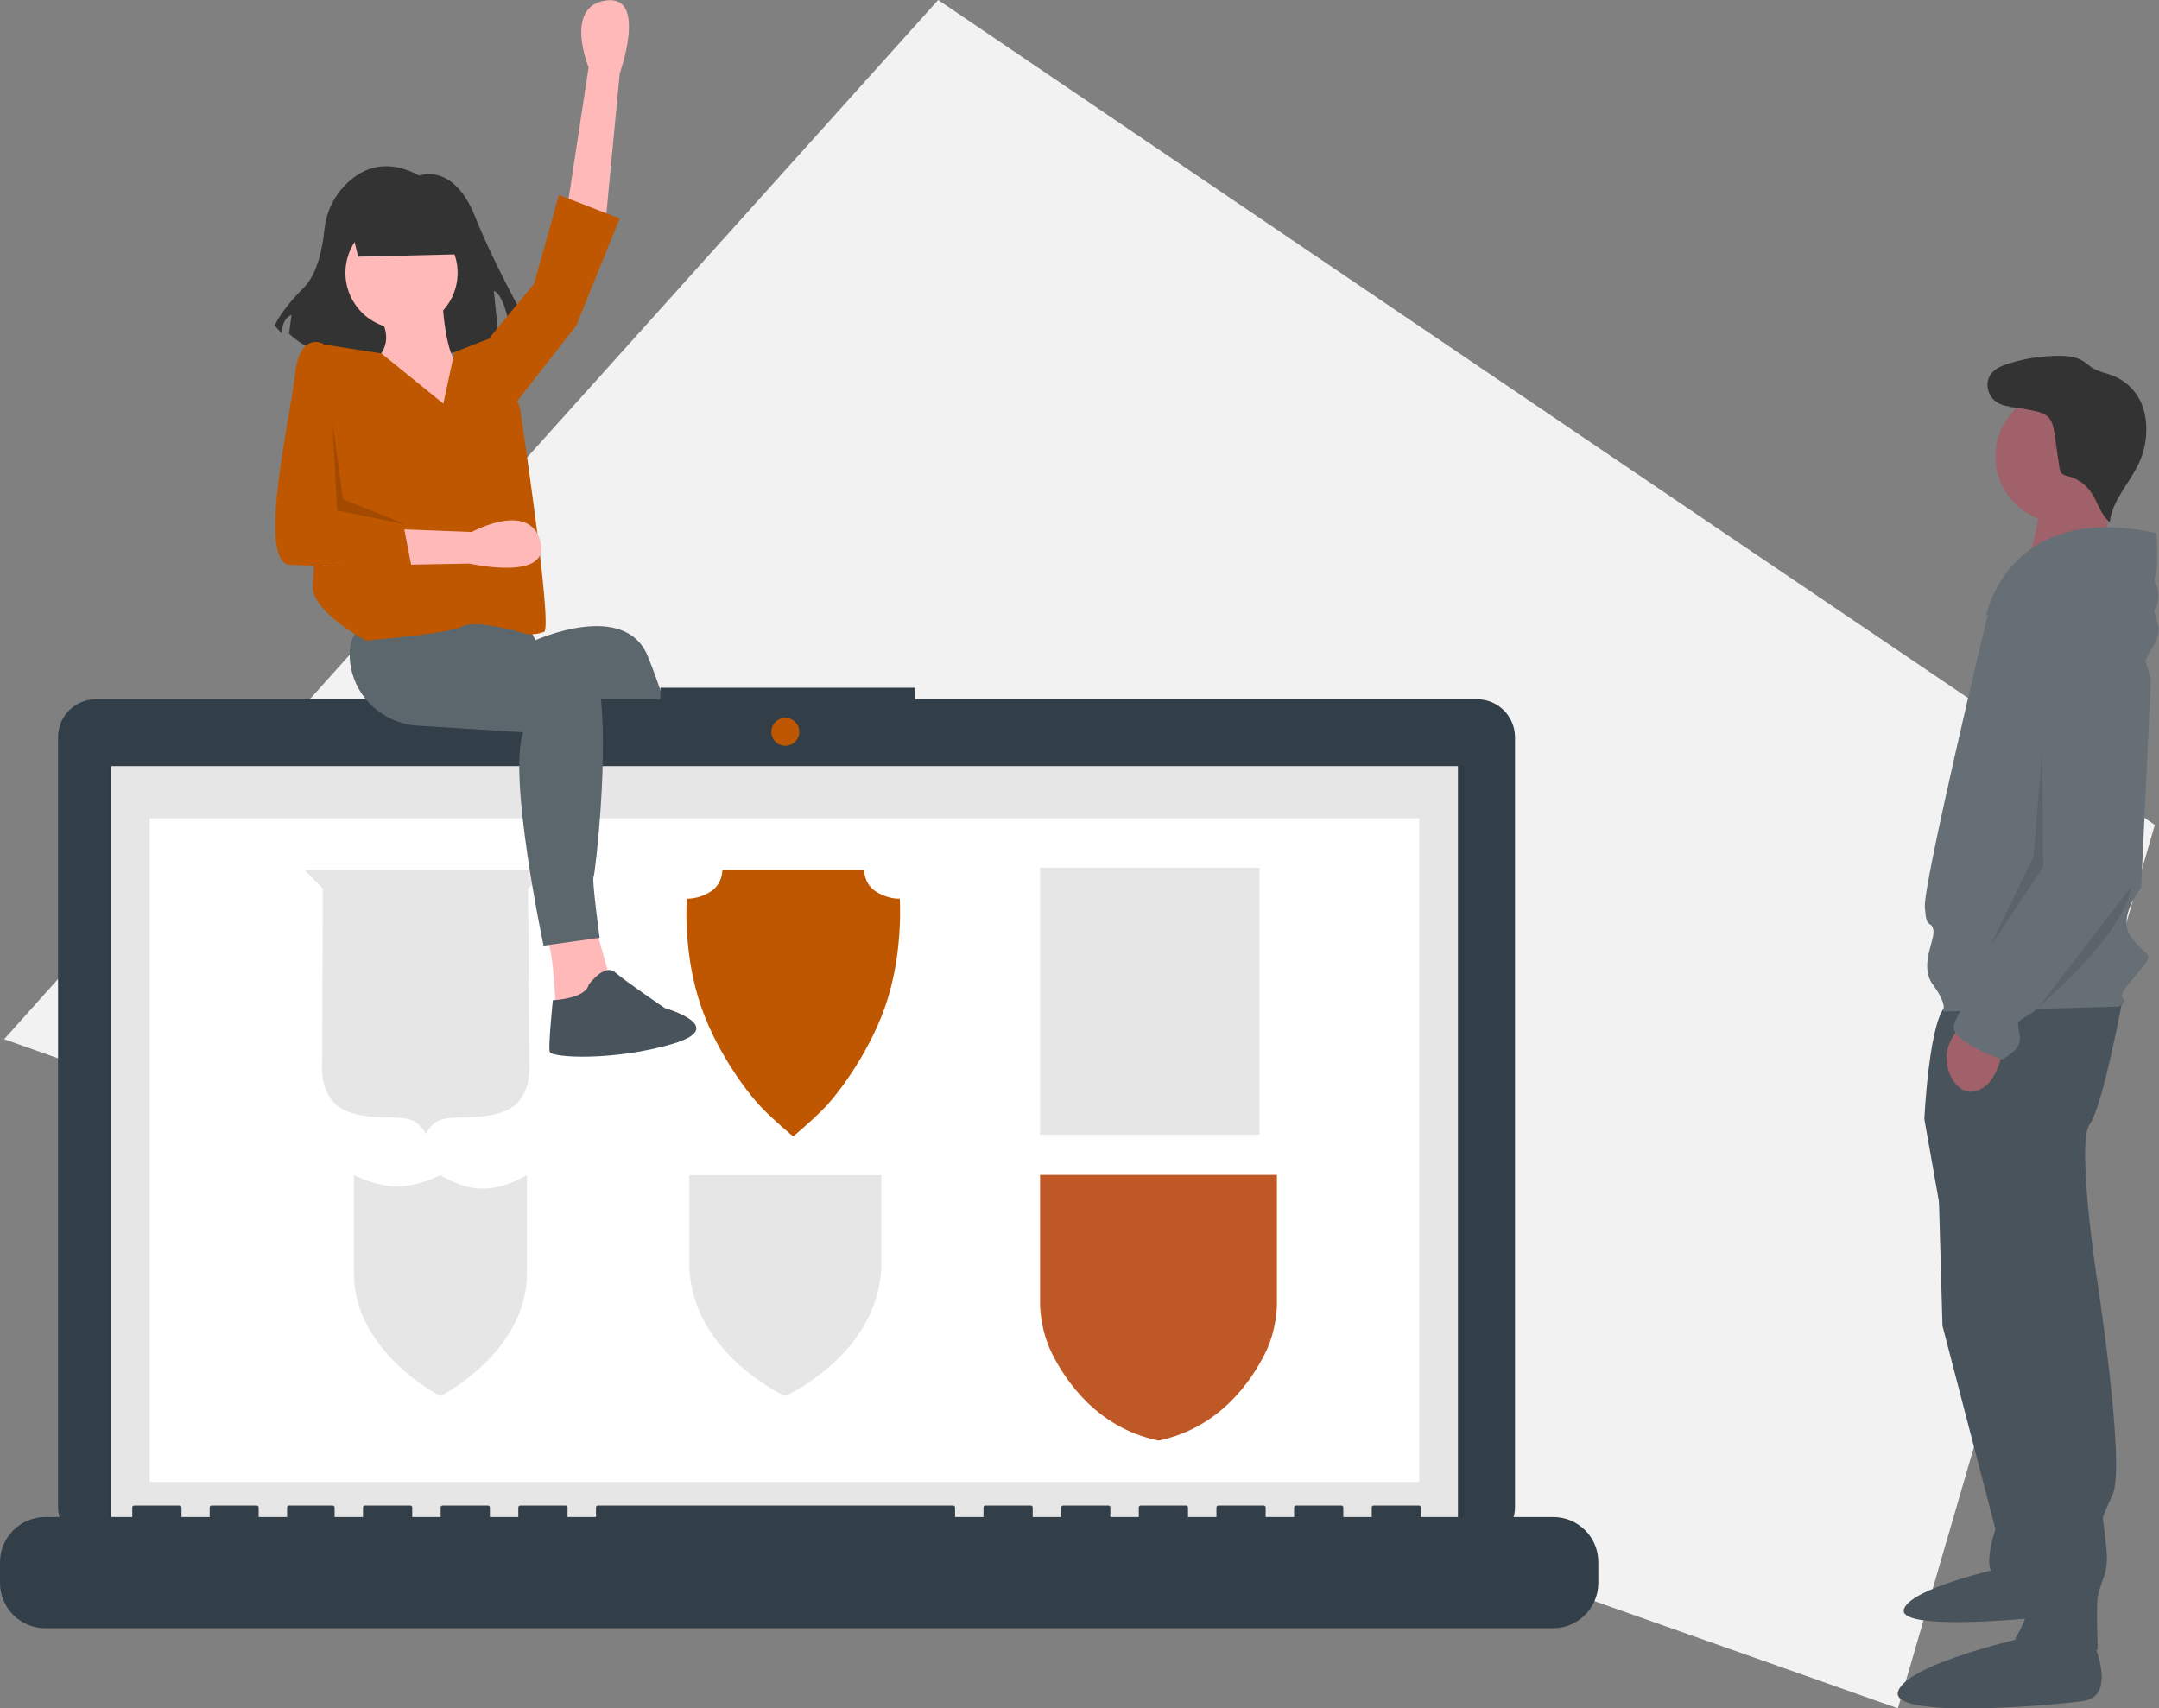 <?xml version="1.0" encoding="utf-8"?>
<!-- Generator: Adobe Illustrator 24.2.0, SVG Export Plug-In . SVG Version: 6.00 Build 0)  -->
<svg version="1.1" id="ef801be8-9fb2-4433-98fc-7ef75631d0fc"
	 xmlns="http://www.w3.org/2000/svg" xmlns:xlink="http://www.w3.org/1999/xlink" x="0px" y="0px" viewBox="0 0 881.4 697.5"
	 style="enable-background:new 0 0 881.4 697.5;" xml:space="preserve">
<rect x="0" y="0" width="881.4" height="697.5" fill="#808080" stroke="none"/>
<style type="text/css">
	.st0{fill:#F2F2F2;}
	.st1{fill:#FFB9B9;}
	.st2{fill:#5C666D;}
	.st3{fill:#2F2E41;}
	.st4{fill:#48535B;}
	.st5{fill:#A0616A;}
	.st6{fill:#666F76;}
	.st7{fill:#333333;}
	.st8{opacity:0.1;enable-background:new    ;}
	.st9{fill:#333F48;}
	.st10{fill:#BF5700;}
	.st11{fill:#E6E6E6;}
	.st12{fill:#FFFFFF;}
	.st13{fill:#BE5927;}
	.st14{opacity:0.15;enable-background:new    ;}
</style>
<polygon class="st0" points="879.7,336.8 862,397.7 847.6,447.1 836.2,486.6 821.8,536 774.8,697.5 192.9,491.9 150.1,476.7 
	95.9,457.6 53.1,442.5 1.7,424.3 30.8,391.8 55.1,364.8 85.8,330.7 110.1,303.7 383,0 672.2,196.1 723.7,231 764.8,258.8 
	816.3,293.7 "/>
<polygon class="st1" points="277.2,365.8 286.1,393.1 298.2,383 291.8,361.3 "/>
<path class="st2" d="M162.7,249.4l3.2,42.6l76.9,1.9l33.7,76.9l18.4-7.6c0,0-21-72.5-30.5-95.4s-45.8-6.4-45.8-6.4l-3.2-6.4
	L162.7,249.4z"/>
<path class="st3" d="M282.3,388c0,0,1.3,20.3,3.2,21.6s16.5-1.3,16.5-1.3s4.4,1,22.3-3.8c20.1-5.4-2.5-13.4-2.5-13.4
	s-14.6-9.5-21-14s-10.8,5.1-10.8,5.1C291.2,386.1,282.3,388,282.3,388z"/>
<path class="st4" d="M791,470.4l2,70.9l21.6,83c0,0-4.7,14.2-1.3,17.5c3.4,3.4,18.9,9.4,18.9,9.4l-12.8-176.8L791,470.4z"/>
<path class="st4" d="M837.9,641.5c0,0,7.7,16.9-3.1,18.5c-10.8,1.5-60.6,5.6-57.5-3.1s40.6-16.9,40.6-16.9L837.9,641.5z"/>
<path class="st4" d="M866.6,407.7c0,0-8.1,43.9-13.5,51.3s2.7,61.4,2.7,61.4s12.1,77.6,6.7,89.7c-5.4,12.1-4,8.1-3.4,14.8
	s2,12.1,0,18.2s-2,5.4-2.7,8.8s0,21.6,0,21.6s-29,10.1-33.7-4.7c0,0,6.7-9.4,4.7-16.9c-2.1-7.5-3.2-15.2-3.4-22.9v-14.2l-31-116.1
	l-7.4-41.8c0,0,2-42.5,9.4-46.6C802.5,406.3,866.6,407.7,866.6,407.7z"/>
<path class="st4" d="M854.5,670.2c0,0,10.1,22.3-4,24.3c-14.2,2-79.6,7.4-75.6-4c4-11.5,53.3-22.3,53.3-22.3L854.5,670.2z"/>
<circle class="st5" cx="841.6" cy="186.4" r="27"/>
<path class="st5" d="M860.6,198.3l-0.5,34.5l-33.1,0.1c0,0,8.4-27,4.6-32.6S860.6,198.3,860.6,198.3z"/>
<path class="st6" d="M811.3,251.8c0,0,23.6-30.4,41.8-17.5s25,43.2,25,43.2l-4,85c0,0-10.1,12.1-4,20.2s9.4,6.1,4.7,12.1
	s-10.1,10.8-8.1,12.8s-2,3.4-2,3.4l-71.5,2c0,0,2-2.7-4-10.8c-6.1-8.1,1.3-18.9,0-22.9c-1.3-4-2.7,0.7-3.4-8.8
	C785,361.1,811.3,251.8,811.3,251.8z"/>
<path class="st5" d="M818,425.9c0,0-1.3,16.9-11.5,19.6c-3.8,1-6.6-0.9-8.7-3.7c-4-5.5-4.2-12.9-0.5-18.6l2.5-4L818,425.9z"/>
<path class="st6" d="M880.4,217.7c0,0,0.7,13.5,0,15.5s-1.3,4,0,6.1s0.7,8.8-0.7,9.4s2.7,6.7,1.3,10.8s-2.7,5.4-3.4,6.7
	s-1.8,3.8-1.8,3.8s-19.8-42.2-36-32.1c-16.2,10.1-29,13.5-29,13.5S819.7,204.2,880.4,217.7z"/>
<path class="st6" d="M851.1,249.1c0,0,21.6,2,20.2,30.4s2,72.9,2,72.9s-37.1,56.7-43.2,60.7c-6.1,4-6.7,3.4-6.1,6.7
	c0.7,3.4,1.3,6.1-1.3,8.8c-1.6,1.6-3.4,3-5.4,4c0,0-21.6-7.4-19.6-14.2s11.5-17.5,11.5-17.5s16.2-26.3,16.9-30.4
	c0.7-4,0.7-3.4,2.7-5.4s7.4-10.1,7.4-14.2v-12.8l-5.7-68.5c-0.5-5.6,1.4-11.2,5.3-15.4C839.1,250.9,843.9,248.2,851.1,249.1z"/>
<path class="st7" d="M824.2,165.6c-3.6,1-7.4,0.1-10.2-2.3c-2.6-2.5-3.5-6.8-1.6-10c1.6-2.7,4.8-4,7.8-4.9
	c6.6-2.1,13.5-3.1,20.4-3.1c3.3,0,6.8,0.3,9.6,2c1.4,0.8,2.6,2,4,2.9c2.5,1.6,5.6,2.1,8.4,3.2c5.8,2.3,10.3,7.1,12.3,13
	c0.6,2,1,4,1.2,6.1c0.5,5.7-0.5,11.4-2.9,16.6c-3.8,8.2-10.9,15.1-11.9,24.1c-3.9-3.2-5-8.7-8-12.7c-2.2-3-5.4-5.2-9-6.1
	c-1-0.1-2-0.6-2.7-1.2c-0.5-0.7-0.8-1.6-0.9-2.5l-1.9-13.3c-0.4-2.7-0.9-5.7-3-7.5c-1.3-1-2.8-1.6-4.4-1.9
	c-3.8-0.9-7.6-1.6-11.5-1.9"/>
<path class="st8" d="M870.1,362l-37.9,49.2C832.2,411.1,867.1,382,870.1,362z"/>
<polygon class="st8" points="833.7,307.6 834.1,354 812.1,387 830.1,350 "/>
<path class="st9" d="M603,285.5H373.6v-4.7h-104v4.7H39.2c-8.6,0-15.5,6.9-15.5,15.5v314.2c0,8.6,6.9,15.5,15.5,15.5H603
	c8.6,0,15.5-6.9,15.5-15.5c0,0,0,0,0,0V301.1C618.5,292.5,611.6,285.5,603,285.5L603,285.5L603,285.5z"/>
<rect x="44.5" y="313" class="st8" width="553.3" height="312.1"/>
<circle class="st10" cx="320.6" cy="298.8" r="5.7"/>
<rect x="45.4" y="312.8" class="st11" width="549.8" height="312"/>
<rect x="61.1" y="334.1" class="st12" width="518.3" height="271"/>
<g>
	<path class="st11" d="M215.6,362.8l7.6-7.7h-49.5h-49.5l7.6,7.7l-0.3,72.4c-0.1,1.2-0.7,13.8,9.6,18.3c5.6,2.4,11.8,2.6,17.2,2.7
		c4,0.1,7.8,0.2,10.1,1.3c1.5,0.7,1.9,1,3.2,2.4c1.6,1.6,2.2,3.2,2.2,3.2s0.5-1.6,2.2-3.2c1.3-1.3,1.7-1.7,3.2-2.4
		c2.3-1.1,6.1-1.2,10.1-1.3c5.4-0.1,11.6-0.3,17.2-2.7c10.3-4.5,9.7-17.1,9.6-18.3L215.6,362.8z"/>
	<path class="st11" d="M215.1,479.8c0,0-8.9,5.5-17.7,5.5c-0.2,0-0.4,0-0.6,0c-8.6,0-16.9-5.5-17-5.5c0,0-8.9,4.6-17.7,4.6
		c-8.8,0-17.6-4.6-17.6-4.6v40.1c0,32.3,35.3,50.1,35.3,50.1s35.3-17.8,35.3-50.1V479.8z"/>
	<path class="st11" d="M359.8,479.8h-2.9h-36.3h-36.3h-2.9v2.9v33c0,14.7,6.6,28.7,19.1,40.4c9.3,8.7,18.5,13.1,18.9,13.3l1.2,0.6
		l1.2-0.6c0.4-0.2,9.6-4.6,18.9-13.3c12.5-11.7,19.1-25.7,19.1-40.4v-33V479.8z"/>
	<path class="st13" d="M473,588.2l-0.4-0.1c-24.7-5.2-37.6-24.4-43.1-35.4c-4.9-9.8-4.9-19.8-4.9-20.2v-52.8h96.7v52.8
		c0,0.5,0,10.5-4.9,20.2c-5.5,11-18.4,30.2-43.1,35.4L473,588.2z"/>
	<path class="st10" d="M367.3,366.9c0,0-4.5,0.4-9.6-2.8c-5.1-3.2-4.9-8.9-4.9-8.9h-56.5h-1.4c0,0,0.2,5.7-4.9,8.9
		c-5.1,3.2-9.6,2.8-9.6,2.8s-1.6,19.9,4.7,40.6c6.2,20.7,20.1,38.8,25.8,44.7c5.1,5.3,12.9,11.8,12.9,11.8s7.7-6.4,12.9-11.8
		c5.7-5.9,19.5-24.1,25.8-44.7C368.8,386.8,367.3,366.9,367.3,366.9z"/>
	<rect x="424.6" y="354.3" class="st11" width="89.6" height="109"/>
</g>
<path class="st9" d="M634.1,619.4h-54v-3.9c0-0.4-0.3-0.8-0.8-0.8c0,0,0,0,0,0h-18.5c-0.4,0-0.8,0.3-0.8,0.8l0,0l0,0v3.9h-11.6v-3.9
	c0-0.4-0.3-0.8-0.8-0.8l0,0h-18.5c-0.4,0-0.8,0.3-0.8,0.8l0,0l0,0v3.9h-11.6v-3.9c0-0.4-0.3-0.8-0.8-0.8c0,0,0,0,0,0h-18.5
	c-0.4,0-0.8,0.3-0.8,0.8l0,0l0,0v3.9h-11.6v-3.9c0-0.4-0.3-0.8-0.8-0.8c0,0,0,0,0,0h-18.5c-0.4,0-0.8,0.3-0.8,0.8l0,0l0,0v3.9h-11.6
	v-3.9c0-0.4-0.3-0.8-0.8-0.8c0,0,0,0,0,0h-18.5c-0.4,0-0.8,0.3-0.8,0.8c0,0,0,0,0,0l0,0v3.9h-11.6v-3.9c0-0.4-0.3-0.8-0.8-0.8
	c0,0,0,0,0,0h-18.5c-0.4,0-0.8,0.3-0.8,0.8l0,0l0,0v3.9h-11.6v-3.9c0-0.4-0.3-0.8-0.8-0.8l0,0h-145c-0.4,0-0.8,0.3-0.8,0.8l0,0l0,0
	v3.9h-11.6v-3.9c0-0.4-0.3-0.8-0.8-0.8l0,0h-18.5c-0.4,0-0.8,0.3-0.8,0.8v3.9h-11.6v-3.9c0-0.4-0.3-0.8-0.8-0.8l0,0h-18.5
	c-0.4,0-0.8,0.3-0.8,0.8l0,0l0,0v3.9h-11.6v-3.9c0-0.4-0.3-0.8-0.8-0.8l0,0h-18.5c-0.4,0-0.8,0.3-0.8,0.8l0,0l0,0v3.9h-11.6v-3.9
	c0-0.4-0.3-0.8-0.8-0.8h0H118c-0.4,0-0.8,0.3-0.8,0.8l0,0l0,0v3.9h-11.6v-3.9c0-0.4-0.3-0.8-0.8-0.8l0,0H86.4
	c-0.4,0-0.8,0.3-0.8,0.8l0,0v3.9H74.1v-3.9c0-0.4-0.3-0.8-0.8-0.8c0,0,0,0,0,0H54.8c-0.4,0-0.8,0.3-0.8,0.8l0,0l0,0v3.9H18.5
	C8.3,619.4,0,627.7,0,637.9l0,0v8.4c0,10.2,8.3,18.5,18.5,18.5h615.5c10.2,0,18.5-8.3,18.5-18.5v-8.4
	C652.6,627.7,644.3,619.4,634.1,619.4z"/>
<path class="st7" d="M138.3,78.6c-3.4,4.5-5.4,9.9-5.9,15.5c-0.7,6.8-2.7,17.7-8.5,23.5c-8.9,8.7-11.8,15.3-11.8,15.3l3,3.3
	c0-6.6,3.9-7.6,3.9-7.6l-1,7.6c26.6,25.1,85.6,2.2,85.6,2.2l-2-19.7c4.9,2.2,6.9,17.5,6.9,17.5l7.9-2.2c0,0-13.8-24-22.6-45.9
	s-22.6-16.4-22.6-16.4C154.9,62.9,144.2,71,138.3,78.6z"/>
<path class="st1" d="M230.8,89.8l9.5-62.3c0,0-10.2-24.8,7-27.3S253,30,253,30l-5.7,59.8H230.8z"/>
<path class="st1" d="M223.1,383c3.2,5.1,3.8,31.2,3.8,31.2l22.3-14l-6.4-22.9L223.1,383z"/>
<path class="st2" d="M192,246.2c0,0-28,0-43.2,8.9c-4.9,2.9-6.3,8-6,13.7c0.9,14.9,13,26.6,27.8,27.5l43,2.7
	c-6.4,17.8,8.3,87.1,8.3,87.1l22.9-3.2c0,0-3.2-23.5-2.5-24.8s6.4-50.9,2.5-76.9s-56-15.3-56-15.3L192,246.2z"/>
<path class="st4" d="M225.7,408.4c0,0-1.9,18.4-1.3,21s26.7,3.8,50.2-3.2s-3.2-14.6-3.2-14.6s-15.9-10.8-20.3-14.6
	s-10.8,5.1-10.8,5.1C239,407.8,225.7,408.4,225.7,408.4z"/>
<ellipse transform="matrix(0.16 -0.987 0.987 0.16 27.729 255.439)" class="st1" cx="164" cy="111.4" rx="22.9" ry="22.9"/>
<path class="st1" d="M154.4,128.6c8.3,12.1-1.9,19.1-1.9,19.1l-4.5,33.1c0,0,47.7,4.5,56-1.9s-9.5-27.3-15.9-29.3
	c-6.4-1.9-7.6-28-7.6-28L154.4,128.6z"/>
<path class="st10" d="M155.7,144.3l-25.1-3.9l-2.9,27c0,0,1.3,60.4,0,71.2s21.6,22.9,21.6,22.9s33.1-2.5,39.4-5.7s26.7,3.2,26.7,3.2
	c2.3,0.1,4.5-0.2,6.7-1c3.8-1.3-9.9-91.9-9.9-91.9l-12.1-28l-14.6,5.7l-4.5,21L155.7,144.3z"/>
<polygon class="st10" points="209.8,165.5 235.2,133 253,89.2 228.2,79.6 218,115.9 200.2,137.5 199.6,141.3 "/>
<path class="st1" d="M129.6,214.8l63,2.4c0,0,23.5-12.9,28,3.8s-29,9.1-29,9.1l-60,1.1L129.6,214.8z"/>
<path class="st10" d="M135,210.3l29.3,1.9l3.8,19.7c0,0-35.6-0.6-49.6-1.3s0-59.8,1.9-77.6s11.4-12.7,11.4-12.7l5.7,4.5L135,210.3z"
	/>
<polygon class="st14" points="140.1,203.9 165.6,214.1 137.6,208.4 135.7,172.2 "/>
<polygon class="st7" points="188.2,103.8 146.2,104.8 141.2,83.8 188.2,83.8 "/>
</svg>
